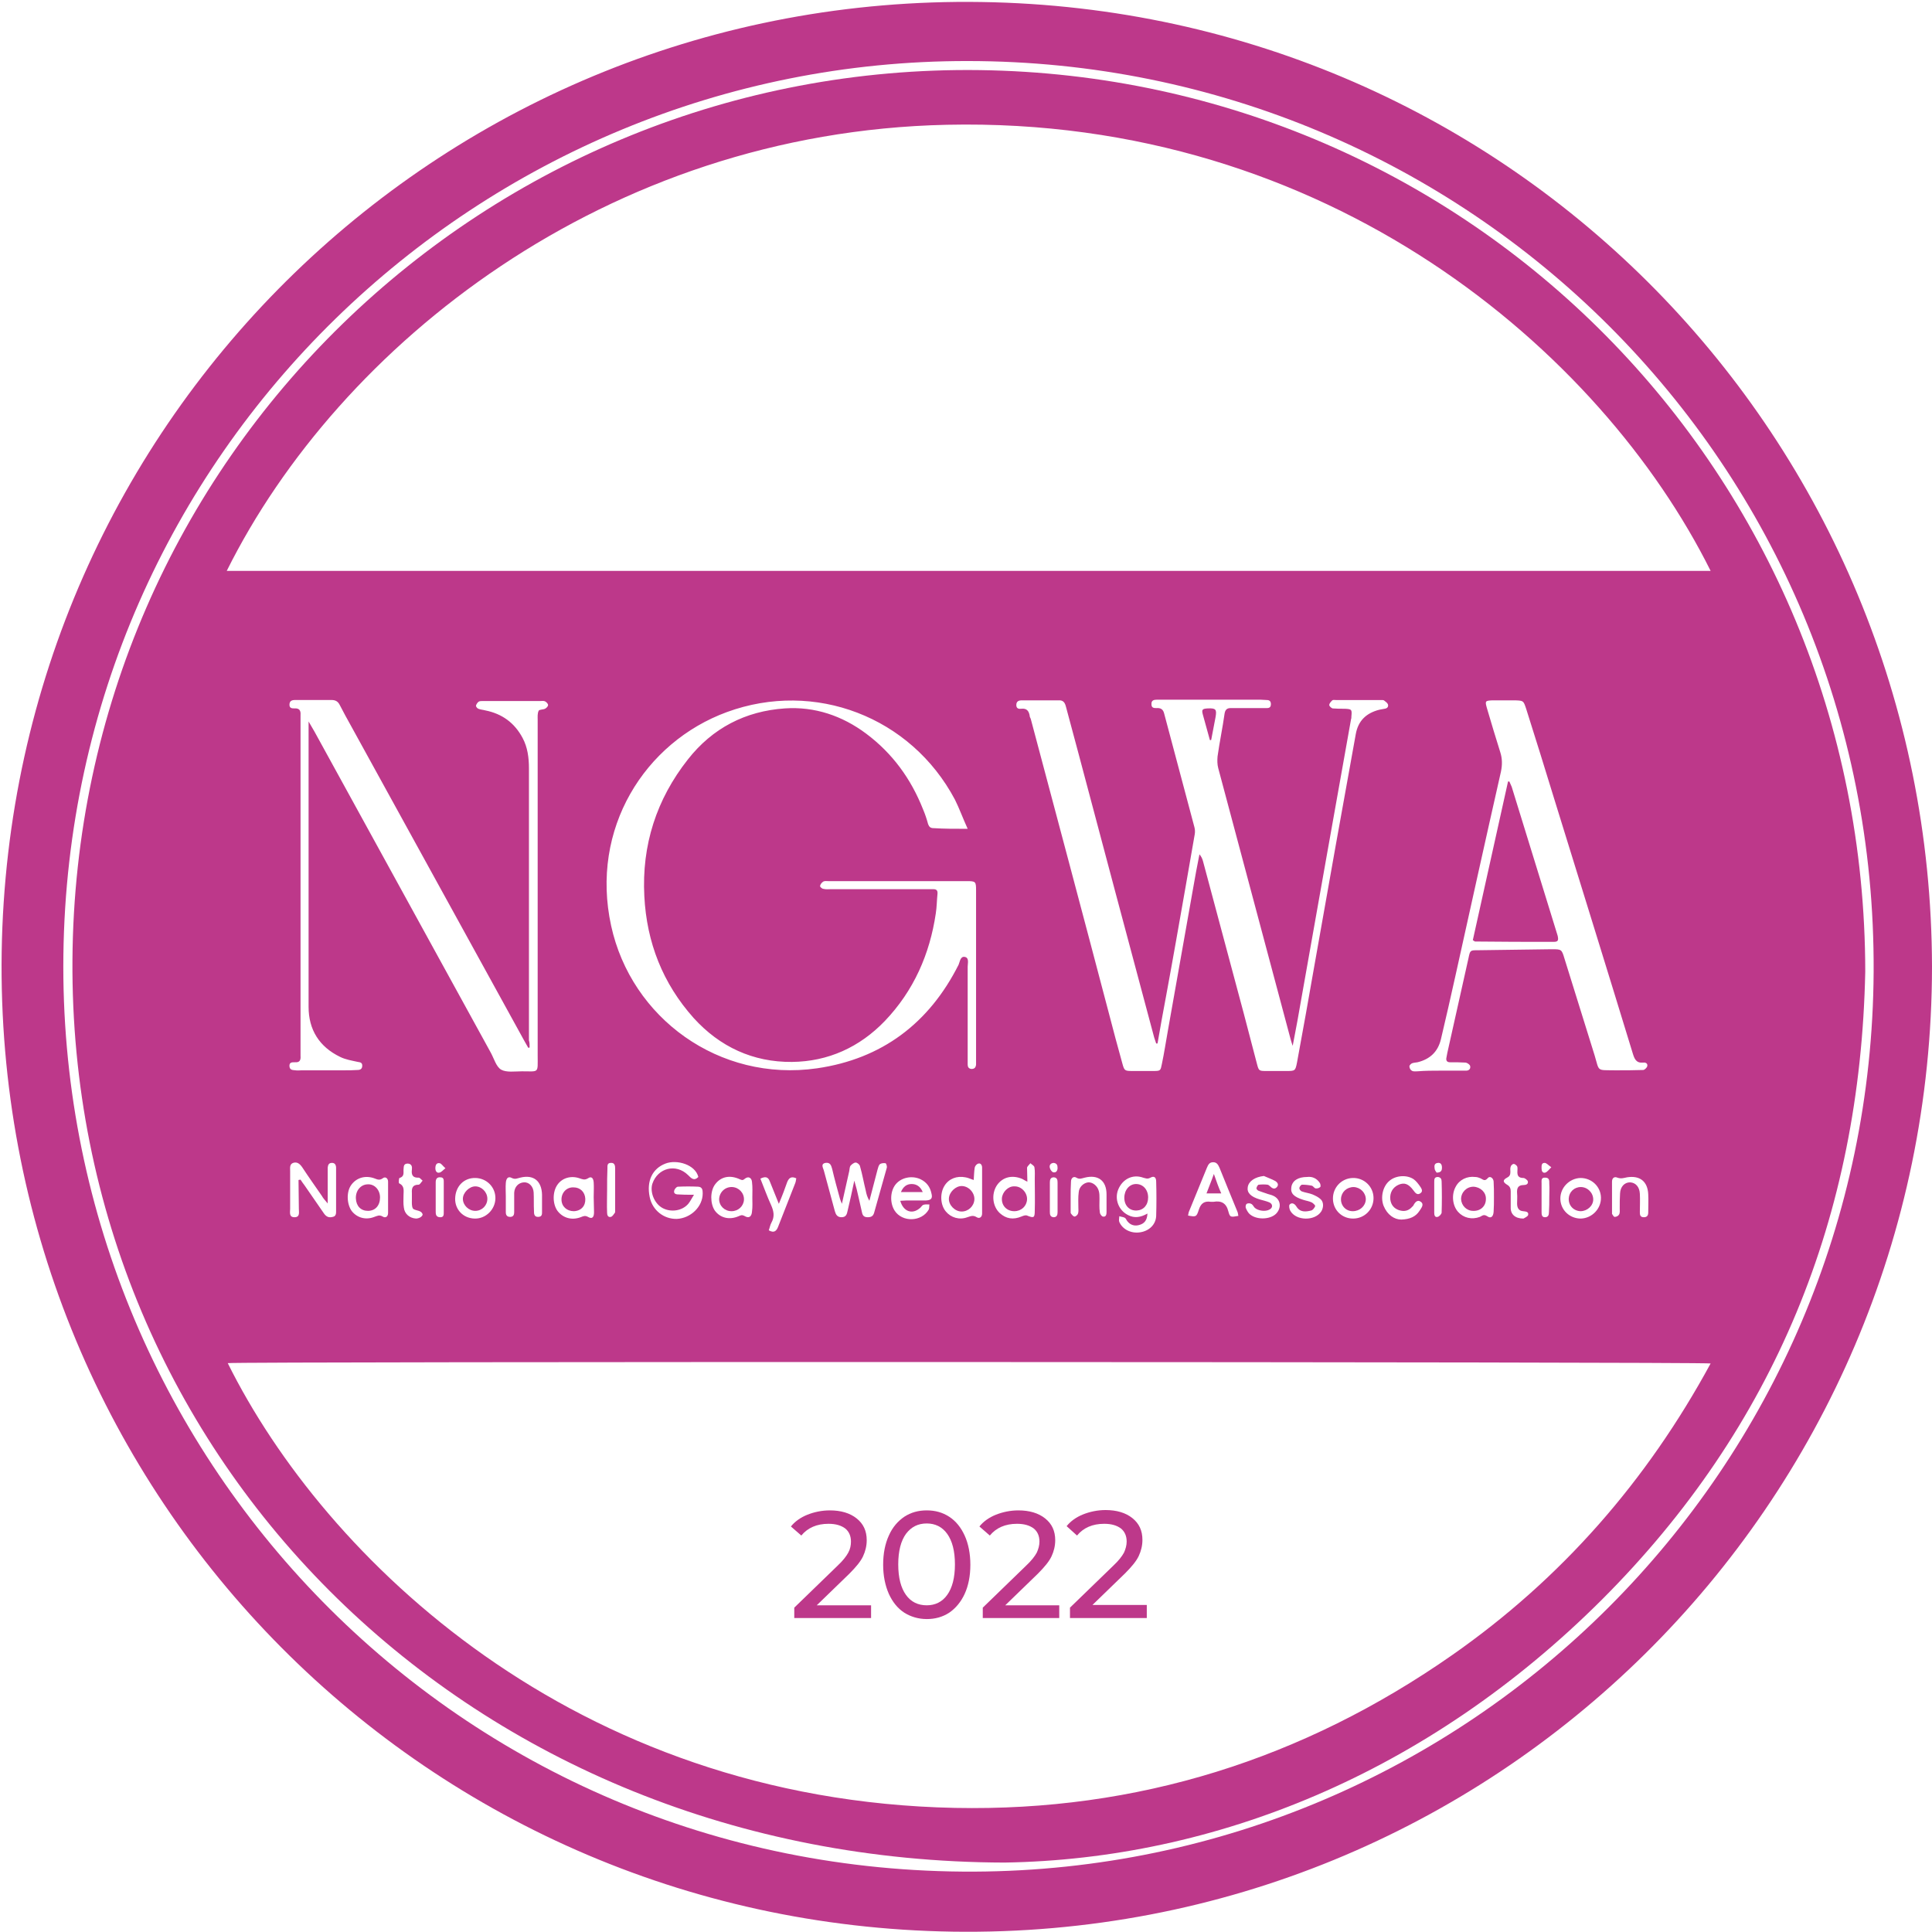 <?xml version="1.0" encoding="utf-8"?>
<!-- Generator: Adobe Illustrator 25.3.1, SVG Export Plug-In . SVG Version: 6.00 Build 0)  -->
<svg version="1.1" id="Layer_1" xmlns="http://www.w3.org/2000/svg" xmlns:xlink="http://www.w3.org/1999/xlink" x="0px" y="0px"
	 viewBox="0 0 576 576" style="enable-background:new 0 0 576 576;" xml:space="preserve">
<style type="text/css">
	.st0{fill:#BD388A;}
</style>
<g>
	<path class="st0" d="M576,288.2c-0.1,160.3-130.7,290.1-291.9,287.7C124.3,573.5-1.9,443.2,0.5,283.8C3,124.2,133.4-1.9,292.6,0.6
		C451,3,575.7,131.1,576,288.2z M288.5,18.2C143.4,18,20.8,134.5,18.9,284.7c-1.9,149,117.4,274,271.6,273.3
		c147.7-0.7,267.3-120.1,268.1-268.3C559.4,138.3,437.5,18.2,288.5,18.2z"/>
	<path class="st0" d="M299.5,555.3c-159.1-0.4-278.9-120-277.9-269.1c1-150.1,123.7-267.3,270.5-265.3
		c145.9,2,263.9,119.5,264,268.8c-1.5,72.8-27,135.7-78.5,187.2C425.6,528.8,362.1,554.3,299.5,555.3z M67.6,170.2
		c147.5,0,294.9,0,442.4,0c-32.6-65.4-114-135.5-227.7-133C180.6,39.4,101.1,102.9,67.6,170.2z M67.9,406.4
		C96.8,464.6,171.1,536.7,284.7,539c54.3,1.1,103.8-14.5,148.3-45.6c32.6-22.8,58-51.9,77-86.9C507.9,406,70.5,405.9,67.9,406.4z
		 M345.1,311.1c-0.1,0-0.3,0-0.4,0c-0.2-0.6-0.4-1.2-0.6-1.8c-7.6-28.3-15.1-56.6-22.6-84.8c-1.2-4.6-2.5-9.2-3.7-13.8
		c-0.3-1.2-0.8-2-2.2-1.9c-3.7,0-7.4,0-11,0c-0.9,0-1.6,0.3-1.6,1.4c0,1.1,0.8,1.2,1.5,1.1c1.7-0.2,2.3,0.8,2.5,2.2
		c0,0.3,0.2,0.5,0.3,0.8c7.8,29.3,15.6,58.5,23.3,87.8c1.3,5,2.6,9.9,4,14.9c0.6,2.2,0.7,2.3,3,2.3c2.1,0,4.2,0,6.3,0
		c2.1,0,2.1-0.1,2.5-2.1c0.7-3.3,1.2-6.7,1.8-10c2.5-14.1,5-28.2,7.5-42.3c0.6-3.4,1.2-6.8,1.9-10.2c0.6,0.7,0.9,1.4,1.1,2.2
		c4,15.1,8.1,30.1,12.1,45.2c1.3,5,2.6,9.9,3.9,14.9c0.6,2.3,0.6,2.3,3,2.3c1.9,0,3.9,0,5.8,0c2.6,0,2.7,0,3.2-2.6
		c1.8-9.7,3.5-19.3,5.2-29c2.1-11.8,4.2-23.7,6.3-35.5c2-11.1,4-22.2,6-33.3c0.7-4,3.1-6.3,7-7.3c0.5-0.1,1.1-0.2,1.6-0.3
		c0.8-0.1,1.2-0.6,1-1.3c-0.2-0.5-0.7-0.8-1.2-1.2c-0.2-0.1-0.5-0.1-0.8-0.1c-4.5,0-9,0-13.5,0c-0.4,0-0.9-0.1-1.1,0.1
		c-0.4,0.4-0.9,0.9-0.9,1.4c0,0.3,0.6,0.9,1,1c1.2,0.1,2.4,0.1,3.6,0.1c2.1,0.1,2.2,0.2,2,2.3c0,0.3,0,0.6-0.1,0.8
		c-2.4,13.5-4.8,26.9-7.2,40.4c-2.9,16.5-5.9,33.1-8.8,49.6c-0.4,2.3-0.9,4.6-1.4,7.4c-0.3-1-0.5-1.4-0.6-1.9
		c-7.2-26.9-14.4-53.9-21.6-80.9c-0.3-1.1-0.3-2.4-0.2-3.5c0.6-4.3,1.5-8.5,2.1-12.8c0.2-1.1,0.7-1.6,1.8-1.6c2.4,0,4.8,0,7.2,0
		c1.2,0,2.4,0,3.6,0c0.8,0,1.2-0.3,1.2-1.2c0-0.8-0.4-1.2-1.2-1.2c-0.6,0-1.3-0.1-1.9-0.1c-9.8,0-19.7,0-29.5,0c-0.5,0-0.9,0-1.4,0
		c-0.9,0-1.7,0.2-1.6,1.4c0,1.1,0.8,1.1,1.5,1.1c1.3-0.1,2,0.4,2.3,1.7c3,11.3,6,22.5,9,33.8c0.2,0.7,0.2,1.5,0.1,2.1
		c-0.9,5.2-1.8,10.3-2.7,15.5c-1.9,10.8-3.8,21.7-5.8,32.5C346.8,301.6,345.9,306.3,345.1,311.1z M288.5,247.1
		c-1.5-3.3-2.5-6.1-3.8-8.7c-13.1-24.7-41.8-35.7-68-26.1c-24.5,9-40.8,34.8-34.5,63.7c6,27.5,32.2,46.7,61.4,42.5
		c19.3-2.8,33.4-13.4,42.2-30.9c0.4-0.9,0.5-2.6,1.9-2.3c1.3,0.3,0.8,1.9,0.8,2.9c0,9,0,18,0,27c0,0.7,0,1.5,0,2.2s0.3,1.2,1.1,1.3
		c0.9,0,1.3-0.4,1.4-1.3c0-0.5,0-0.9,0-1.4c0-16.8,0-33.6,0-50.5c0-2.7-0.1-2.8-2.8-2.8c-13.7,0-27.4,0-41.1,0
		c-0.6,0-1.2-0.1-1.6,0.1c-0.5,0.3-0.9,0.8-1,1.3c-0.1,0.3,0.6,0.9,1,0.9c0.7,0.2,1.5,0.1,2.2,0.1c9.6,0,19.1,0,28.7,0
		c0.6,0,1.3,0,1.9,0c0.9,0,1.3,0.4,1.2,1.4c-0.2,1.9-0.2,3.9-0.5,5.8c-1.8,12.2-6.6,23.1-15.2,32.1c-7.5,7.8-16.9,12.1-27.7,12.2
		c-11.6,0.1-21.5-4.5-29.3-13.1c-9.2-10.3-14-22.5-14.7-36.3c-0.8-15.2,3.6-28.9,13-40.8c7.3-9.3,17.1-14.4,28.9-15.2
		c8.9-0.6,17.1,2.2,24.2,7.5c7.9,5.9,13.4,13.5,17,22.6c0.6,1.4,1.1,2.9,1.5,4.4c0.3,0.8,0.7,1.2,1.6,1.2
		C281.5,247.1,284.6,247.1,288.5,247.1z M157.9,312.3c-0.1,0-0.3,0.1-0.4,0.1c-0.4-0.8-0.9-1.5-1.3-2.3
		c-17.2-31.2-34.3-62.4-51.5-93.6c-1.2-2.1-2.3-4.2-3.4-6.3c-0.5-1-1.2-1.5-2.4-1.5c-3.7,0-7.4,0-11,0c-0.9,0-1.6,0.3-1.6,1.4
		c0,1.1,0.8,1.1,1.5,1.1c1.5-0.1,1.9,0.7,1.8,2c0,0.5,0,1.1,0,1.7c0,32.7,0,65.4,0,98.2c0,0.6,0,1.1,0,1.7c0.1,1.2-0.2,2-1.6,1.9
		c-0.8,0-1.8-0.1-1.7,1.2c0.1,1.2,1,1.1,1.8,1.2c0.6,0.1,1.3,0,1.9,0c4.2,0,8.5,0,12.7,0c1.3,0,2.6,0,3.9-0.1c0.8,0,1.4-0.3,1.4-1.3
		c0-0.9-0.6-1-1.3-1.1c-1.8-0.4-3.7-0.7-5.3-1.5c-6.2-3-9.4-8.1-9.4-14.9c0-27.6,0-55.1,0-82.7c0-0.6,0-1.2,0-2.4
		c0.8,1.4,1.3,2.2,1.8,3.1c17.5,31.9,35,63.7,52.5,95.6c1,1.8,1.6,4.2,3.1,5.1c1.6,0.9,4.1,0.5,6.2,0.5c5.2,0,4.7,0.7,4.7-4.7
		c0-33.4,0-66.7,0-100.1c0-0.9-0.1-1.9,0.3-2.7c0.2-0.4,1.3-0.3,1.9-0.6c0.4-0.2,0.9-0.7,0.9-1.1c0-0.4-0.5-0.9-0.9-1.1
		c-0.4-0.2-0.9-0.1-1.4-0.1c-5.7,0-11.4,0-17.1,0c-0.5,0-1,0-1.3,0.2c-0.4,0.3-0.7,0.8-0.8,1.2c0,0.3,0.4,0.8,0.7,0.9
		c0.7,0.3,1.4,0.3,2.1,0.5c5,1,8.7,3.7,11.1,8.2c1.5,2.8,1.9,5.9,1.9,9.1c0,27,0,54,0,81.1C157.9,310.8,157.9,311.5,157.9,312.3z
		 M429.4,319.2L429.4,319.2c2.6,0,5.1,0,7.7,0c0.9,0,1.4-0.6,1.2-1.4c-0.1-0.4-0.8-0.9-1.3-1c-1.6-0.1-3.1-0.1-4.7-0.1
		c-0.8,0-1.2-0.4-1.1-1.2c0.1-0.5,0.2-1.1,0.3-1.6c2.1-9.4,4.2-18.8,6.3-28.2c0.5-2.4,0.5-2.4,2.8-2.4c7.3-0.1,14.7-0.2,22-0.3
		c2.9,0,3,0,3.8,2.7c3,9.6,6,19.3,9,28.9c1.5,5,0.5,4.4,6.2,4.5c2.8,0,5.5,0,8.3-0.1c0.4,0,1.1-0.7,1.2-1.1c0.2-0.8-0.4-1.2-1.2-1.1
		c-2.1,0.2-2.6-1.1-3.1-2.7c-7.7-25.2-15.5-50.3-23.3-75.5c-2.8-9.1-5.6-18.2-8.5-27.3c-0.8-2.4-0.8-2.4-3.2-2.5c-2.3,0-4.6,0-6.9,0
		c-2.1,0.1-2.2,0.2-1.6,2.3c1.3,4.4,2.6,8.8,4,13.2c0.6,1.9,0.6,3.7,0.2,5.7c-4.6,20.3-9.1,40.7-13.6,61c-1.4,6.3-2.8,12.5-4.3,18.8
		c-0.9,3.8-3.3,6-7,6.9c-0.5,0.1-1.1,0.1-1.6,0.3c-0.3,0.1-0.8,0.6-0.8,0.9c0,0.5,0.3,1.1,0.7,1.3c0.4,0.3,1.1,0.2,1.6,0.2
		C425,319.2,427.2,319.2,429.4,319.2z M251,358.9c-0.3-0.8-0.5-1.2-0.6-1.6c-0.8-2.9-1.6-5.8-2.3-8.8c-0.3-1.1-0.6-2-2-1.8
		c-1.5,0.3-0.7,1.5-0.5,2.2c1.1,4.1,2.2,8.1,3.3,12.2c0.3,1,0.7,1.8,2,1.8c1.4,0,1.6-1,1.8-1.9c0.7-2.9,1.3-5.7,2-9
		c0.3,1.1,0.5,1.8,0.7,2.5c0.5,2.3,1.1,4.6,1.6,7c0.2,1,0.7,1.4,1.7,1.4s1.6-0.3,1.9-1.3c1.3-4.5,2.5-9,3.8-13.5
		c0.1-0.4-0.2-1.3-0.4-1.3c-0.6-0.1-1.3,0-1.7,0.3c-0.4,0.4-0.5,1.1-0.7,1.7c-0.8,3.1-1.6,6.1-2.4,9.2c-0.6-1-0.9-2-1.1-3.1
		c-0.6-2.4-1-4.8-1.7-7.2c-0.1-0.5-0.8-1.1-1.3-1.1s-1.1,0.5-1.5,0.9c-0.3,0.4-0.3,1-0.4,1.6C252.5,352.3,251.8,355.4,251,358.9z
		 M89,351.8c0.2,0,0.4-0.1,0.6-0.1c0.4,0.6,0.8,1.2,1.2,1.7c1.9,2.8,3.9,5.6,5.8,8.4c0.7,1,1.5,1.3,2.6,1c1.1-0.2,1-1.2,1-2
		c0-4,0-8.1,0-12.1c0-0.2,0-0.4,0-0.5c0-0.8-0.3-1.5-1.2-1.5c-1,0-1.2,0.6-1.3,1.4c0,0.7,0,1.5,0,2.2c0,2.6,0,5.2,0,8.5
		c-0.9-1.1-1.4-1.6-1.7-2.2c-2-2.9-4-5.7-5.9-8.6c-0.7-1-1.5-1.7-2.7-1.3c-1.1,0.4-0.9,1.5-0.9,2.4c0,3.8,0,7.5,0,11.3
		c0,1-0.4,2.5,1.3,2.5c1.7,0,1.3-1.5,1.3-2.5C89.1,357.5,89,354.7,89,351.8z M342.1,361.8c-0.1,2.1-1,3-2.4,3.4
		c-1.3,0.4-2.6,0.1-3.5-1c-0.3-0.3-0.5-0.9-0.8-1.1c-0.5-0.3-1.1-0.3-1.7-0.5c0,0.6-0.2,1.2,0,1.7c1,2.3,3.6,3.5,6.2,3.1
		c2.7-0.4,4.7-2.3,4.8-4.9c0.1-3.4,0.1-6.8,0-10.2c0-1.3-0.6-1.8-1.7-1.2c-0.9,0.5-1.4,0.2-2.2,0c-3.1-1.1-6.1,0.4-7.4,3.5
		c-1.2,2.9,0.1,6.3,3,7.7C338.2,363.2,340,363,342.1,361.8z M306.3,352.3c-0.7-0.3-1.1-0.6-1.5-0.8c-3-1.3-5.9-0.6-7.6,1.9
		c-1.7,2.6-1.3,6.3,0.9,8.3c1.9,1.7,4,2,6.4,1c0.5-0.2,1.2-0.5,1.7-0.3c2,0.8,2.3,0.7,2.3-1.4c0.1-3.1,0-6.2,0-9.4
		c0-1.2,0.1-2.4-0.1-3.6c-0.1-0.5-0.8-0.8-1.2-1.2c-0.3,0.4-0.9,0.9-1,1.3C306.2,349.5,306.3,350.8,306.3,352.3z M206.9,356.2
		c-0.8,1.3-1.2,2.1-1.7,2.7c-1.8,2.1-5.1,2.6-7.6,1.3c-2.5-1.3-3.9-4.8-3.1-7.3c1.6-4.7,7-6.1,10.6-2.6c1,1,1.8,1.9,3.1,0.6
		c-0.9-3.7-6.4-5.3-9.8-4c-3.9,1.5-5.7,5.2-4.7,10c0.8,3.9,4.2,6.6,8.1,6.5c4.1-0.2,7.7-3.6,7.7-7.6c0-1-0.1-1.9-1.3-2
		c-2-0.1-4-0.1-6.1,0c-0.4,0-1,0.7-1.1,1.2c-0.2,0.8,0.4,1.1,1.2,1.1C203.5,356.2,204.8,356.2,206.9,356.2z M290.3,351.8
		c-1-0.3-1.7-0.7-2.5-0.8c-2.5-0.5-4.9,0.4-6.2,2.5c-1.4,2.2-1.3,5.7,0.4,7.7c1.5,1.8,4,2.6,6.4,1.7c1-0.3,1.7-0.7,2.8,0
		c0.8,0.5,1.6,0,1.6-1.1c0-4.6,0-9.2,0-13.7c0-0.7-0.4-1.4-1.1-1.2c-0.5,0.1-1,0.7-1.1,1.2C290.4,349.3,290.4,350.5,290.3,351.8z
		 M369.2,362.5c-0.1-0.4-0.1-0.9-0.3-1.3c-1.8-4.3-3.5-8.6-5.3-13c-0.4-0.9-0.8-1.7-1.9-1.7c-1.2,0-1.5,0.8-1.9,1.7
		c-1.8,4.4-3.6,8.8-5.4,13.2c-0.1,0.3-0.1,0.7-0.2,1c2.3,0.4,2.5,0.5,3.2-1.7c0.6-1.9,1.6-2.7,3.6-2.4c0.3,0,0.6,0,0.8,0
		c2.3-0.4,3.8,0.4,4.4,2.8C366.7,363,366.9,362.9,369.2,362.5z M445.4,356.9C445.4,356.9,445.3,356.9,445.4,356.9
		c0-1.6,0-3.1-0.1-4.7c-0.1-1-1.1-1.7-1.7-1c-0.9,1.1-1.4,0.5-2.2,0.1c-0.5-0.2-1-0.4-1.6-0.4c-2.4-0.3-4.7,0.8-5.8,2.9
		c-1.3,2.3-1,5.6,0.7,7.5c1.6,1.8,4.1,2.4,6.5,1.5c0.7-0.3,1.1-0.9,2.2-0.2c1.1,0.8,1.8,0.1,1.9-1.3S445.4,358.4,445.4,356.9z
		 M224.3,357.1L224.3,357.1c0-1.6,0.1-3.1-0.1-4.7c-0.1-1.3-1.1-1.8-2.1-1c-0.6,0.5-0.8,0.5-1.5,0.2c-3-1.4-5.7-0.8-7.4,1.5
		c-1.5,2-1.5,5.7-0.1,7.8c1.6,2.2,4.3,2.9,7.1,1.7c0.7-0.3,1-0.5,1.9,0c1.2,0.7,2,0.1,2.1-1.4C224.4,359.8,224.3,358.4,224.3,357.1z
		 M268.4,358c0.6,0,1.3-0.1,1.9-0.1c1.9,0,3.8,0,5.8,0c1.5-0.1,2-0.6,1.6-2.1c-0.4-1.9-1.4-3.3-3.2-4.2c-2.5-1.2-5.6-0.6-7.3,1.3
		c-1.8,2-2,5.6-0.5,8c2.3,3.6,8.1,3.4,10.2-0.3c0.2-0.4,0.1-1,0.2-1.5c-0.6,0-1.2-0.1-1.8,0.1c-0.5,0.2-0.7,0.8-1.2,1.1
		C271.9,362.1,269.3,361.2,268.4,358z M177,356.9L177,356.9c0-1.5,0.1-2.9,0-4.4c-0.1-1.3-0.7-1.9-1.7-1.2c-1,0.6-1.6,0.3-2.5,0
		c-2.6-0.9-5.2-0.1-6.6,1.9c-1.5,2.1-1.5,5.7,0,7.8c1.6,2.1,4.2,2.9,6.9,1.9c0.8-0.3,1.3-0.6,2.2-0.1c1.2,0.7,1.8,0.2,1.8-1.4
		C177.1,359.8,177,358.4,177,356.9z M115.7,357L115.7,357c0-1.6,0-3.1,0-4.7c0-1.1-0.9-1.6-1.6-1c-1.1,0.8-1.8,0.2-2.8-0.1
		c-2.6-0.8-5.1,0-6.6,2.1s-1.3,5.8,0.2,7.8c1.6,2,4.2,2.7,6.7,1.7c0.9-0.3,1.5-0.7,2.5-0.1c0.8,0.5,1.6,0.1,1.6-1.1
		C115.7,360.1,115.7,358.5,115.7,357z M471.2,351.2c-3.3,0.1-6.1,2.9-6,6.3c0.1,3.3,2.8,5.8,6.1,5.8c3.4-0.1,6.1-3,6-6.3
		S474.5,351.2,471.2,351.2z M409.5,357.2c0-3.4-2.8-6.1-6.2-6c-3.4,0.1-6,2.9-5.9,6.3c0.1,3.3,2.7,5.8,6,5.8
		C406.8,363.3,409.5,360.6,409.5,357.2z M147.7,357.2c0-3.3-2.6-5.9-5.9-6c-3.5-0.1-6,2.5-6.1,6.1c-0.1,3.1,2.2,5.9,5.8,6
		C144.9,363.4,147.7,360.5,147.7,357.2z M417.8,363.6c2.6-0.1,4.3-0.9,5.4-2.6c0.5-0.8,1.5-1.9,0.4-2.7c-1.1-0.8-1.8,0.3-2.3,1.2
		c0,0.1-0.1,0.2-0.2,0.2c-1.1,1.3-2.4,1.6-4,1.1c-1.5-0.5-2.4-1.6-2.6-3.2c-0.2-2,0.7-3.6,2.5-4.4c1.7-0.7,2.9-0.3,4.4,1.7
		c0.5,0.7,1.1,1.5,2,0.9c1-0.6,0.4-1.5-0.1-2.2s-1.1-1.5-1.8-2c-2-1.4-5.3-1.2-7.2,0.4c-2,1.6-2.8,4.9-1.8,7.5
		C413.6,362.2,415.7,363.6,417.8,363.6z M389.7,350.9c-2.7,0-4.4,1.1-4.7,3c-0.3,1.9,0.7,2.9,3.5,3.8c0.9,0.3,1.8,0.4,2.6,0.8
		c0.4,0.2,1.1,0.9,1,1.1c-0.2,0.5-0.7,1.2-1.2,1.3c-1.6,0.4-3.3,0.6-4.4-1.2c-0.5-0.8-1.3-1.3-2-0.6c-0.3,0.3-0.1,1.4,0.2,1.9
		c1.7,3,7.3,3.1,9.2,0.2c0.7-1.1,0.8-2.7-0.1-3.6c-0.7-0.7-1.6-1.1-2.5-1.5c-1-0.4-2.1-0.5-3.2-0.9c-0.3-0.1-0.8-0.7-0.7-1
		c0-0.4,0.5-1,0.8-1c1,0,1.9,0.1,2.9,0.3c0.4,0.1,0.7,0.7,1.1,0.8c0.5,0.1,1.1-0.1,1.4-0.4c0.2-0.1,0.1-0.9-0.1-1.2
		C392.6,351.3,391.2,350.7,389.7,350.9z M376.8,350.6c-2.6,0.3-4.5,1.5-4.8,3.3c-0.3,1.7,0.9,2.9,3.6,3.7c1,0.3,2,0.5,2.9,0.9
		c1,0.5,1,1.6,0,2.1c-1.2,0.7-3.4,0.4-4.4-0.5c-0.4-0.4-0.6-1-1.1-1.2c-0.3-0.2-1-0.2-1.3,0s-0.4,0.8-0.3,1.2
		c0.3,0.7,0.6,1.3,1.1,1.8c1.9,1.8,6,1.8,7.9,0c1.7-1.7,1.5-4.2-0.6-5.3c-0.7-0.4-1.6-0.5-2.3-0.8c-0.8-0.3-1.6-0.5-2.3-0.8
		c-0.3-0.1-0.7-0.6-0.6-0.8c0.1-0.4,0.4-1,0.7-1c0.9-0.1,1.8-0.1,2.6,0c0.3,0,0.6,0.4,0.9,0.6c0.6,0.6,1.3,0.8,1.9,0.1
		c0.7-0.8,0-1.5-0.5-1.8C379.1,351.5,377.9,351.1,376.8,350.6z M232.2,358.9c-1.1-2.7-1.9-4.7-2.7-6.7c-0.5-1.4-1.4-1.5-2.8-0.8
		c1.1,2.7,2,5.3,3.2,7.9c0.8,1.8,1.1,3.4,0.1,5.2c-0.4,0.7-0.5,1.5-0.8,2.3c1.6,0.9,2.3,0.2,2.8-1.1c1.7-4.3,3.4-8.7,5.1-13
		c0.2-0.5,0.2-1,0.3-1.4c-1.5-0.7-2.2-0.1-2.7,1.1C234,354.4,233.3,356.3,232.2,358.9z M480.6,356.7L480.6,356.7c0,1.6,0,3.1,0,4.7
		c0,0.2,0,0.4,0,0.5c0.2,0.3,0.5,0.9,0.8,0.9c0.5,0,1.1-0.3,1.3-0.7c0.3-0.5,0.2-1.2,0.2-1.9c0-1.5,0-2.9,0.1-4.4
		c0.1-2,1.3-3.3,3-3.3c1.7,0.1,2.8,1.4,2.9,3.4c0.1,1.8,0,3.7,0,5.5c0,0.8,0.1,1.5,1.2,1.5c1,0,1.3-0.6,1.3-1.4c0-1.8,0.1-3.7,0-5.5
		c-0.2-3.8-2.5-5.6-6.3-5c-1,0.2-1.8,0.5-2.9,0.1c-0.9-0.4-1.6,0.1-1.6,1.2C480.6,353.7,480.6,355.2,480.6,356.7z M150.8,356.7
		L150.8,356.7c0,1.6,0,3.1,0,4.7c0,0.8,0.3,1.4,1.3,1.4s1.2-0.7,1.2-1.4c0-1.2,0-2.4,0-3.6c0-0.7,0-1.5,0-2.2c0.1-1.8,1.3-3,2.9-3.1
		c1.5-0.1,2.8,1.2,2.9,3c0.1,1.8,0,3.7,0.1,5.5c0,0.8,0,1.8,1.2,1.8c1.3,0,1.2-0.9,1.2-1.7c0-1.6,0-3.3,0-4.9
		c-0.1-4.1-2.5-6.1-6.5-5.1c-0.9,0.2-1.5,0.6-2.5,0.1c-1.1-0.6-1.7,0.1-1.8,1.5C150.7,354,150.8,355.4,150.8,356.7z M319.2,356.9
		L319.2,356.9c0,1.5,0,2.9,0,4.4c0,0.2,0,0.4,0.1,0.5c0.3,0.4,0.7,0.9,1.1,0.9c0.3,0,0.9-0.5,1-0.9c0.2-0.6,0.1-1.3,0.1-1.9
		c0-1.5-0.1-2.9,0.1-4.4c0.1-1.6,1.4-2.8,2.8-3c1.3-0.1,2.8,1,3.2,2.6c0.2,0.7,0.2,1.5,0.2,2.2c0,1.4-0.1,2.8,0.1,4.1
		c0,0.5,0.5,1.2,0.9,1.3c1,0.2,1.1-0.7,1.1-1.4c0-1.7,0-3.5,0-5.2c0-4.1-2.5-6-6.5-5c-0.9,0.2-1.5,0.6-2.5,0
		c-0.8-0.5-1.6,0.1-1.6,1.2C319.2,353.8,319.2,355.4,319.2,356.9z M124.1,363.3c0.2,0,0.7-0.1,1.1-0.3c0.4-0.2,0.8-0.6,0.8-0.9
		s-0.4-0.8-0.7-0.9c-0.7-0.4-1.8-0.4-2.2-0.9c-0.4-0.7-0.3-1.8-0.3-2.7c0-0.6,0-1.3,0-1.9c-0.1-1.5,0.2-2.5,2-2.5
		c0.4,0,0.8-0.8,1.2-1.2c-0.4-0.3-0.8-0.9-1.2-0.9c-1.8,0.1-2.2-0.9-2-2.4c0.1-0.8,0-1.7-1.2-1.8c-1.4,0-1.2,1-1.3,1.9
		c0,1,0.2,2-1.2,2.4c-0.2,0.1-0.3,1.5-0.1,1.6c1.7,0.8,1.3,2.2,1.3,3.6c0,1.2-0.1,2.4,0.1,3.6C120.6,361.9,122.1,363.2,124.1,363.3z
		 M454.2,363.3c0.3-0.2,1.3-0.6,1.4-1.1c0.2-1-0.8-1-1.5-1.1c-1.4-0.1-1.8-1.1-1.8-2.3c0-1,0.1-2,0-3c-0.1-1.5,0.2-2.5,2-2.5
		c0.7,0,1.4-0.3,1.2-1.1c-0.1-0.4-0.9-1-1.3-1c-1.5,0-1.9-0.7-1.8-2.1c0-0.5,0.1-1-0.1-1.4c-0.2-0.3-0.7-0.7-1-0.7s-0.8,0.4-0.9,0.8
		c-0.2,0.5-0.1,1.1-0.1,1.6c0,0.8-0.2,1.3-1,1.7c-1.3,0.7-1.3,1.3,0,2.1c0.9,0.5,1.1,1.2,1.1,2c0,1.6,0,3.1,0,4.7
		C450.3,362,451.7,363.3,454.2,363.3z M181,354.7L181,354.7c0,2.3-0.1,4.6,0,6.9c0,0.7,0.3,1.4,1.1,1.2c0.5-0.1,0.8-0.7,1.2-1.2
		c0.1-0.1,0.1-0.4,0.1-0.5c0-4.2,0-8.5,0-12.7c0-0.8-0.1-1.8-1.3-1.7c-1.1,0-1,0.9-1,1.6C181,350.5,181,352.6,181,354.7z M461.9,357
		L461.9,357c0-1.4,0.1-2.8,0-4.1c0-0.8,0.1-1.8-1.2-1.8c-1.3-0.1-1.1,0.9-1.1,1.7c0,2.8,0,5.7,0,8.5c0,0.7,0,1.6,1,1.6
		s1.2-0.7,1.2-1.5C461.9,359.9,461.9,358.4,461.9,357z M427.6,356.9L427.6,356.9c0,1.6,0,3.1,0,4.7c0,0.7,0.2,1.4,1,1.2
		c0.5-0.1,1.1-0.8,1.2-1.2c0.1-3.1,0.1-6.2,0-9.4c0-0.7-0.3-1.2-1.1-1.3c-1.1,0-1.1,0.7-1.1,1.5C427.6,354,427.6,355.4,427.6,356.9z
		 M315.3,357L315.3,357c0-1.5,0-2.9,0-4.4c0-0.8-0.1-1.5-1.1-1.6c-1,0-1.2,0.7-1.2,1.5c0,2.9,0,5.9,0,8.8c0,0.8,0.1,1.5,1.1,1.6
		c1,0,1.2-0.7,1.2-1.5C315.3,359.9,315.3,358.4,315.3,357z M132.3,357c0-1.5,0-2.9,0-4.4c0-0.7,0.1-1.6-1-1.6
		c-1.1-0.1-1.4,0.6-1.4,1.5c0,1.6,0,3.1,0,4.7c0,1.3,0,2.6,0,3.9c0,0.8,0,1.7,1.2,1.8c1.3,0.1,1.2-0.8,1.2-1.7
		C132.3,359.8,132.3,358.4,132.3,357z M462.5,348c-0.9-0.6-1.4-1.3-2-1.3c-1,0-0.9,0.9-0.9,1.7c0,0.7,0.3,1.4,1.1,1.2
		C461.3,349.4,461.7,348.8,462.5,348z M428.3,349.6c1.4,0,1.6-0.7,1.6-1.5s-0.3-1.5-1.2-1.4c-1.1,0.1-1.1,0.9-1,1.6
		C427.7,348.8,428.1,349.3,428.3,349.6z M314.1,346.7c-1,0.1-1.3,0.8-1.1,1.5c0.1,0.5,0.6,1.2,1,1.3c0.9,0.2,1.3-0.5,1.3-1.3
		C315.3,347.4,315.1,346.8,314.1,346.7z M132.8,348.3c-0.8-0.7-1.2-1.4-1.7-1.5c-1-0.2-1.3,0.6-1.3,1.5c0,0.8,0.4,1.5,1.2,1.3
		C131.6,349.5,132,348.9,132.8,348.3z"/>
	<path class="st0" d="M360.7,220.6c-0.7-2.5-1.4-5.1-2.1-7.6c-0.4-1.5-0.1-1.7,1.5-1.8c2.4-0.1,2.7,0.3,2.3,2.6
		c-0.4,2.3-0.9,4.5-1.3,6.8C360.9,220.7,360.8,220.7,360.7,220.6z"/>
	<path class="st0" d="M439.1,280.3c3.5-15.7,7-31.5,10.5-47.3c0.1,0,0.3,0,0.4,0c0.2,0.5,0.5,1.1,0.7,1.6
		c4.4,14.4,8.9,28.7,13.3,43.1c0.1,0.4,0.3,0.9,0.4,1.3c0.3,1.4,0.1,1.8-1.2,1.8c-7.8,0-15.6,0-23.4-0.1
		C439.6,280.7,439.5,280.5,439.1,280.3z"/>
	<path class="st0" d="M342.3,357c0,2.3-1.4,3.8-3.4,3.9c-2.2,0.1-3.7-1.5-3.7-3.8s1.5-4.1,3.5-4.1C340.8,353,342.3,354.7,342.3,357z
		"/>
	<path class="st0" d="M306.2,357.6c-0.1,2-1.7,3.5-3.8,3.5c-2.2,0-3.8-1.6-3.7-3.8c0.1-1.9,1.9-3.7,3.7-3.6
		C304.5,353.6,306.3,355.6,306.2,357.6z"/>
	<path class="st0" d="M290.5,357.6c-0.1,2-1.8,3.6-3.8,3.6s-3.9-1.9-3.8-3.9c0.1-1.9,2-3.7,3.8-3.7
		C288.8,353.6,290.6,355.6,290.5,357.6z"/>
	<path class="st0" d="M364.1,355.8c-1.6,0-2.8,0-4.4,0c0.7-1.9,1.4-3.5,2.2-5.8C362.7,352.3,363.3,354,364.1,355.8z"/>
	<path class="st0" d="M443,357.5c0,2.1-1.6,3.6-3.8,3.5c-2,0-3.5-1.6-3.6-3.5c0-2,1.6-3.7,3.7-3.7
		C441.4,353.9,443.1,355.5,443,357.5z"/>
	<path class="st0" d="M218.3,353.9c2,0.1,3.6,1.8,3.5,3.8c-0.1,1.9-1.7,3.4-3.7,3.4c-2.1,0-3.7-1.6-3.7-3.6
		C214.5,355.4,216.2,353.8,218.3,353.9z"/>
	<path class="st0" d="M275.1,355.4c-2.3,0-4.3,0-6.5,0c0.7-1.7,1.8-2.4,3.2-2.4C273.2,353,274.4,353.7,275.1,355.4z"/>
	<path class="st0" d="M171.1,361.1c-2.1,0-3.7-1.4-3.7-3.5s1.6-3.7,3.6-3.6c2,0,3.4,1.4,3.5,3.4C174.6,359.5,173.3,361,171.1,361.1z
		"/>
	<path class="st0" d="M113.3,357c0,2.4-1.4,4-3.6,4c-2.1,0-3.5-1.4-3.6-3.7c-0.1-2.3,1.4-4.1,3.4-4.2
		C111.6,352.9,113.3,354.7,113.3,357z"/>
	<path class="st0" d="M471.2,361.1c-2.1-0.1-3.6-1.7-3.5-3.8c0.1-1.9,1.6-3.4,3.6-3.4s3.7,1.7,3.7,3.7
		C475,359.5,473.2,361.1,471.2,361.1z"/>
	<path class="st0" d="M403.3,361.1c-2.1,0-3.6-1.7-3.5-3.7s1.7-3.5,3.8-3.5c2,0.1,3.6,1.7,3.6,3.7
		C407.1,359.6,405.4,361.1,403.3,361.1z"/>
	<path class="st0" d="M141.7,361c-2,0-3.7-1.7-3.7-3.6c0-1.8,1.9-3.7,3.7-3.7c1.9,0,3.6,1.7,3.6,3.7S143.7,361,141.7,361z"/>
</g>
<g>
	<path class="st0" d="M259.7,478.4v4h-22.9v-3.1l12.9-12.5c1.6-1.5,2.6-2.8,3.2-3.9s0.8-2.2,0.8-3.3c0-1.7-0.6-3-1.7-3.9
		c-1.2-0.9-2.8-1.4-5-1.4c-3.5,0-6.2,1.2-8.1,3.5l-3.1-2.7c1.2-1.5,2.9-2.7,4.9-3.5c2-0.8,4.3-1.3,6.7-1.3c3.3,0,6,0.8,8,2.4
		c2,1.6,3,3.7,3,6.5c0,1.7-0.4,3.3-1.1,4.8c-0.7,1.5-2.1,3.2-4.1,5.2l-9.7,9.4H259.7z"/>
	<path class="st0" d="M269.6,480.8c-2-1.3-3.5-3.2-4.6-5.6c-1.1-2.5-1.7-5.4-1.7-8.7c0-3.4,0.6-6.3,1.7-8.7c1.1-2.5,2.7-4.3,4.6-5.6
		c2-1.3,4.2-1.9,6.7-1.9c2.5,0,4.7,0.6,6.7,1.9c2,1.3,3.5,3.2,4.6,5.6s1.7,5.4,1.7,8.7c0,3.4-0.6,6.3-1.7,8.7s-2.7,4.3-4.6,5.6
		c-2,1.3-4.2,1.9-6.7,1.9C273.8,482.7,271.5,482,269.6,480.8z M282.4,475.5c1.5-2.1,2.3-5.1,2.3-9.1c0-4-0.8-7-2.3-9.1
		c-1.5-2.1-3.6-3.1-6.1-3.1c-2.6,0-4.6,1-6.2,3.1c-1.5,2.1-2.3,5.1-2.3,9.1c0,4,0.8,7,2.3,9.1c1.5,2.1,3.6,3.1,6.2,3.1
		C278.8,478.6,280.9,477.6,282.4,475.5z"/>
	<path class="st0" d="M315.8,478.4v4H293v-3.1l12.9-12.5c1.6-1.5,2.6-2.8,3.2-3.9c0.5-1.1,0.8-2.2,0.8-3.3c0-1.7-0.6-3-1.7-3.9
		c-1.2-0.9-2.8-1.4-5-1.4c-3.5,0-6.2,1.2-8.1,3.5l-3.1-2.7c1.2-1.5,2.9-2.7,4.9-3.5c2-0.8,4.3-1.3,6.7-1.3c3.3,0,6,0.8,8,2.4
		c2,1.6,3,3.7,3,6.5c0,1.7-0.4,3.3-1.1,4.8c-0.7,1.5-2.1,3.2-4.1,5.2l-9.7,9.4H315.8z"/>
	<path class="st0" d="M341.9,478.4v4H319v-3.1l12.9-12.5c1.6-1.5,2.6-2.8,3.2-3.9c0.5-1.1,0.8-2.2,0.8-3.3c0-1.7-0.6-3-1.7-3.9
		c-1.2-0.9-2.8-1.4-5-1.4c-3.5,0-6.2,1.2-8.1,3.5L318,455c1.2-1.5,2.9-2.7,4.9-3.5c2-0.8,4.3-1.3,6.7-1.3c3.3,0,6,0.8,8,2.4
		c2,1.6,3,3.7,3,6.5c0,1.7-0.4,3.3-1.1,4.8c-0.7,1.5-2.1,3.2-4.1,5.2l-9.7,9.4H341.9z"/>
</g>
</svg>
